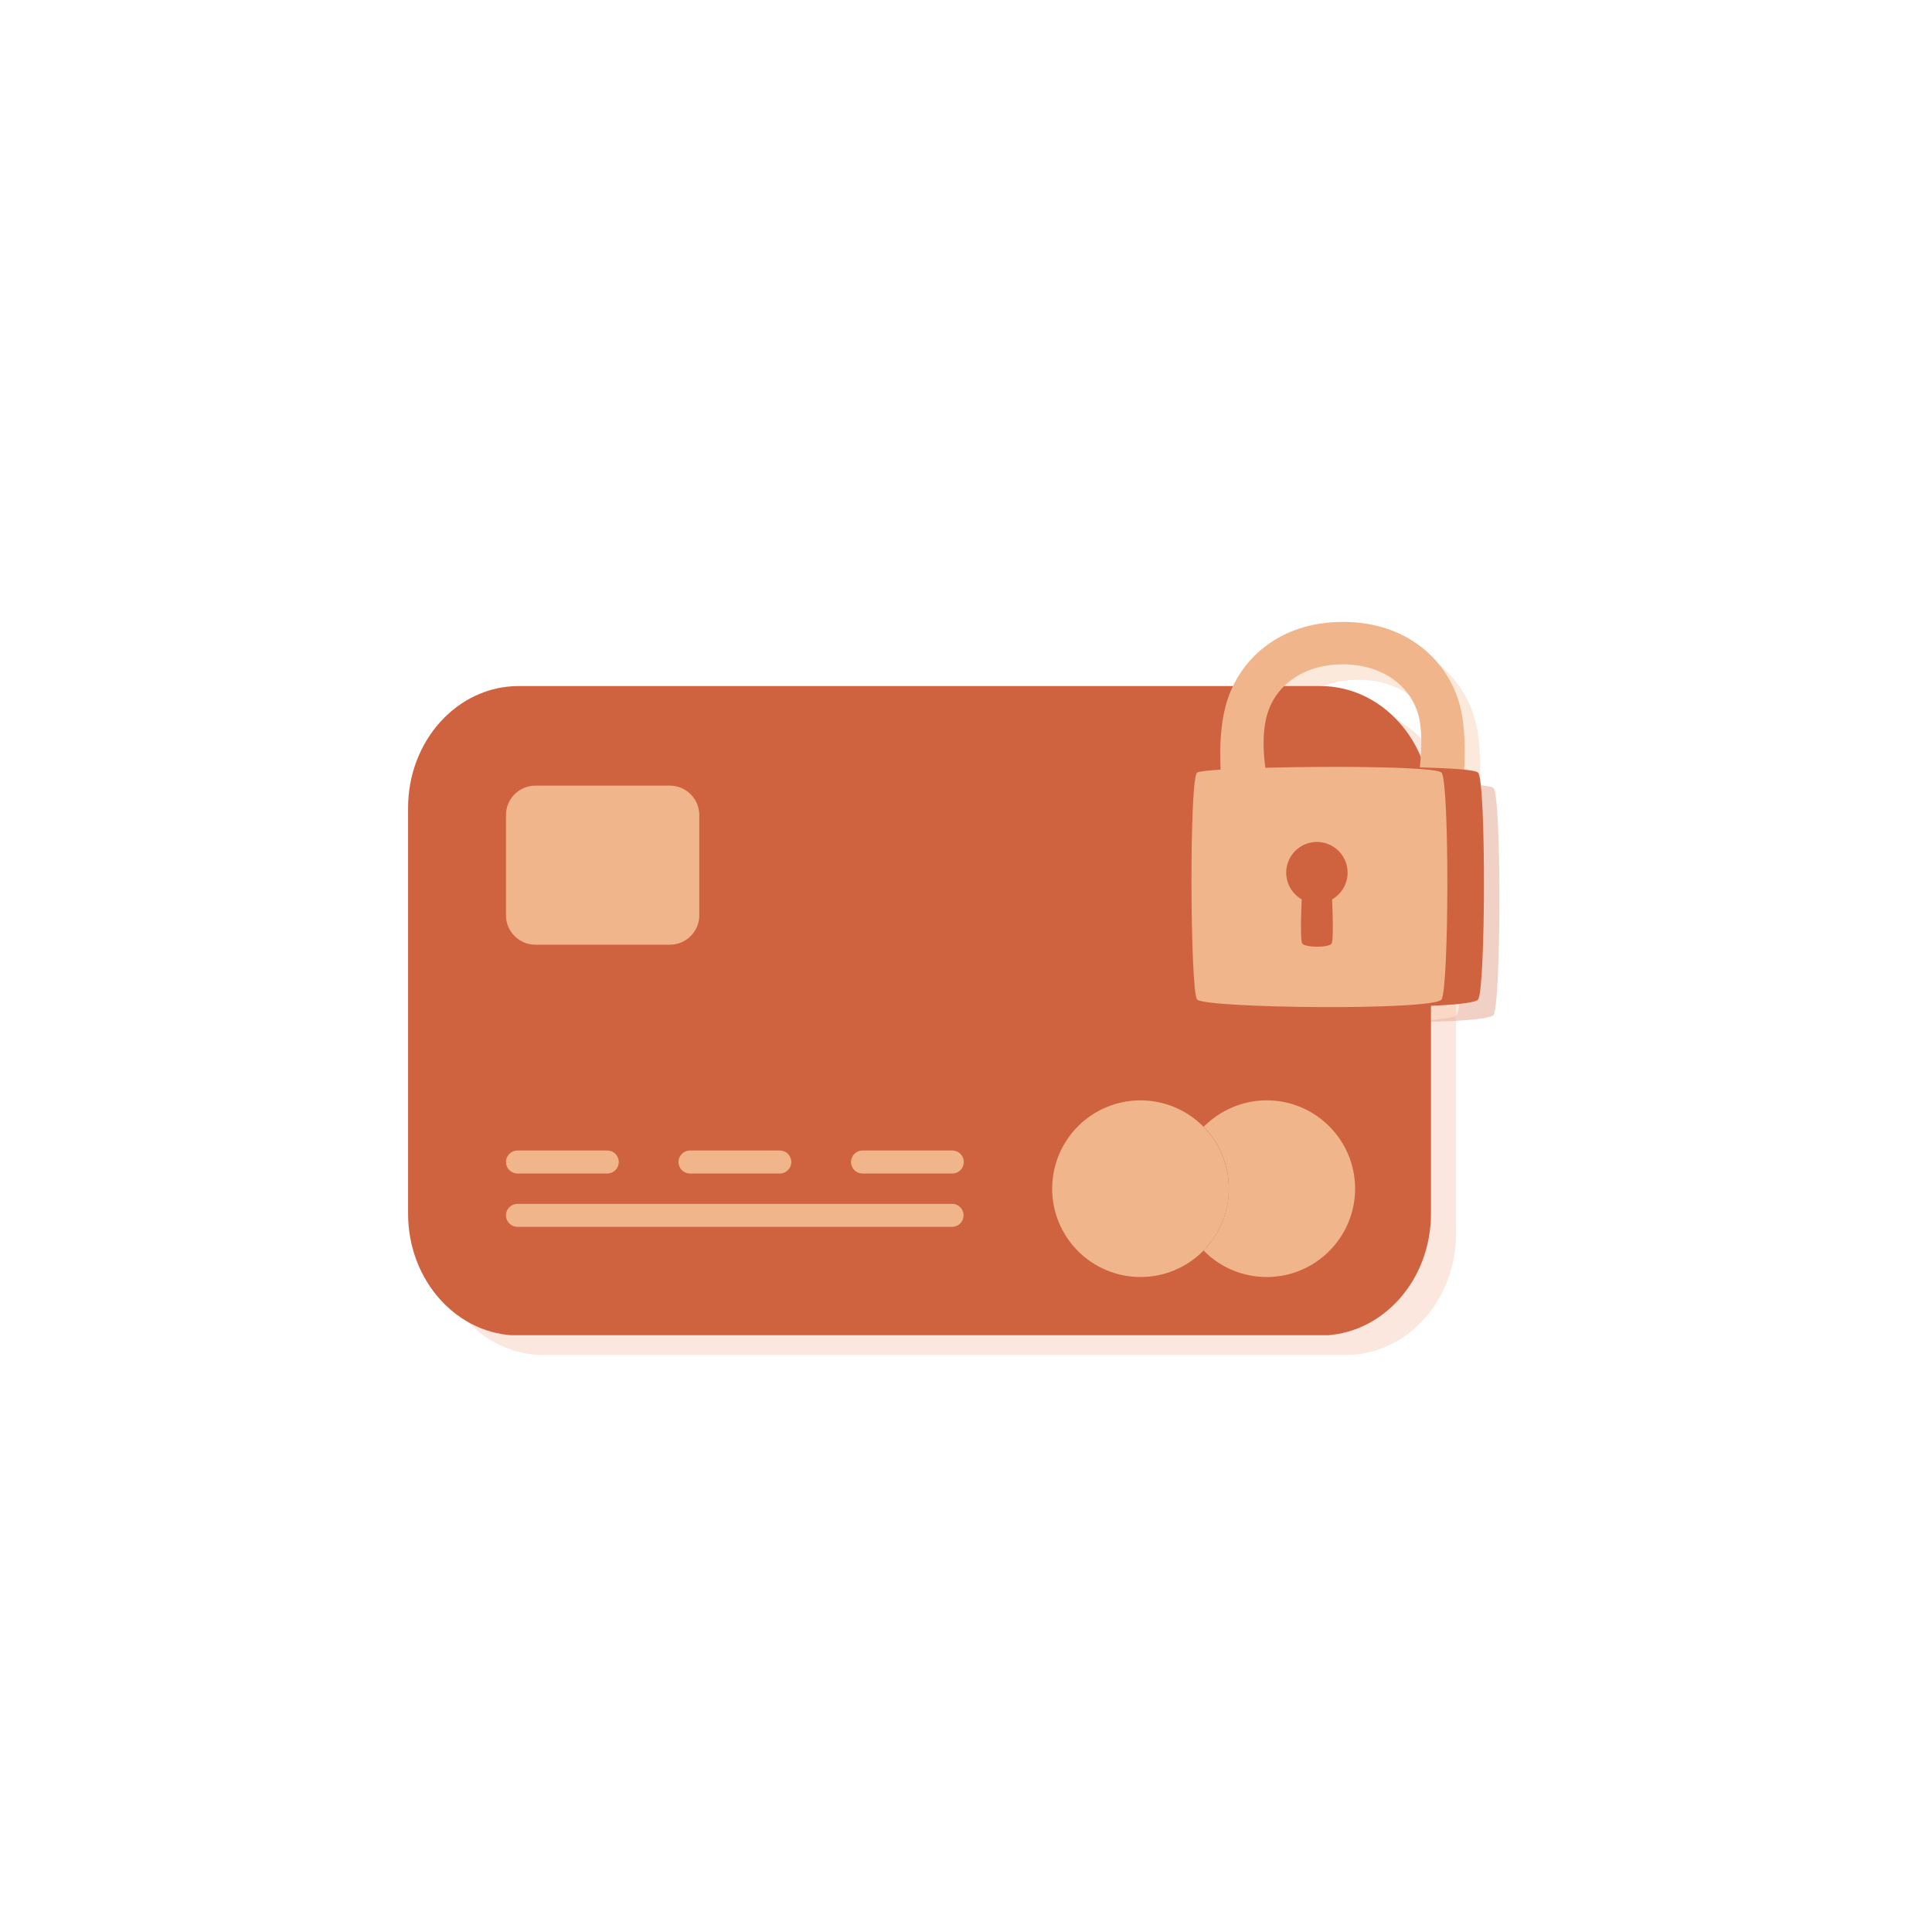 <svg version="1.0" preserveAspectRatio="xMidYMid meet" height="2000" viewBox="0 0 1500 1500" zoomAndPan="magnify" width="2000" xmlns:xlink="http://www.w3.org/1999/xlink" xmlns="http://www.w3.org/2000/svg"><defs><filter id="af84c13c07" height="100%" width="100%" y="0%" x="0%"><feColorMatrix color-interpolation-filters="sRGB" values="0 0 0 0 1 0 0 0 0 1 0 0 0 0 1 0 0 0 1 0"></feColorMatrix></filter><mask id="ac05b96358"><g filter="url(#af84c13c07)"><rect fill-opacity="0.3" height="1800" y="-150" fill="#000000" width="1800" x="-150"></rect></g></mask><clipPath id="ee617d83bd"><path clip-rule="nonzero" d="M 23 0.789 L 214 0.789 L 214 148 L 23 148 Z M 23 0.789"></path></clipPath><clipPath id="99a3354e32"><path clip-rule="nonzero" d="M 29 113 L 228.961 113 L 228.961 300 L 29 300 Z M 29 113"></path></clipPath><clipPath id="aefa743af2"><rect height="302" y="0" width="229" x="0"></rect></clipPath><mask id="9a12b4efcc"><g filter="url(#af84c13c07)"><rect fill-opacity="0.31" height="1800" y="-150" fill="#000000" width="1800" x="-150"></rect></g></mask><clipPath id="80f6d08ba8"><path clip-rule="nonzero" d="M 0.238 0.824 L 795 0.824 L 795 504.824 L 0.238 504.824 Z M 0.238 0.824"></path></clipPath><clipPath id="eca1644684"><rect height="507" y="0" width="797" x="0"></rect></clipPath><clipPath id="12a0cea6b5"><path clip-rule="nonzero" d="M 316.094 532.652 L 1111 532.652 L 1111 1036.652 L 316.094 1036.652 Z M 316.094 532.652"></path></clipPath><clipPath id="c1aed9a96d"><path clip-rule="nonzero" d="M 947 482.789 L 1138 482.789 L 1138 630 L 947 630 Z M 947 482.789"></path></clipPath></defs><rect fill-opacity="1" height="1800" y="-150" fill="#ffffff" width="1800" x="-150"></rect><rect fill-opacity="1" height="1800" y="-150" fill="#ffffff" width="1800" x="-150"></rect><g mask="url(#ac05b96358)"><g transform="matrix(1, 0, 0, 1, 936, 494)"><g clip-path="url(#aefa743af2)"><g clip-path="url(#ee617d83bd)"><path fill-rule="nonzero" fill-opacity="1" d="M 209.836 67.18 C 201.023 31.387 168.977 0.836 118.57 0.836 C 68.16 0.836 36.293 31.426 27.297 67.18 C 18.461 102.301 27.297 147.398 27.297 147.398 L 209.84 147.398 C 209.836 147.398 217.418 97.965 209.836 67.18 Z M 177.332 121.379 L 59.602 121.379 C 59.602 121.379 53.902 94.43 59.602 73.438 C 65.402 52.07 85.957 33.793 118.469 33.793 C 150.98 33.793 171.652 52.047 177.336 73.438 C 182.223 91.836 177.332 121.379 177.332 121.379 Z M 177.332 121.379" fill="#f0b58a"></path></g><g clip-path="url(#99a3354e32)"><path fill-rule="nonzero" fill-opacity="1" d="M 223.609 117.871 C 229.848 124.852 229.461 285.109 223.609 293.973 C 217.754 302.84 39.258 300.871 33.836 293.973 C 28.418 287.078 27.688 122.711 33.836 117.871 C 39.988 113.031 217.363 110.887 223.609 117.871 Z M 223.609 117.871" fill="#cf633f"></path></g><path fill-rule="nonzero" fill-opacity="1" d="M 195.184 117.871 C 201.426 124.852 201.035 285.109 195.184 293.973 C 189.328 302.84 10.832 300.871 5.41 293.973 C -0.008 287.078 -0.738 122.711 5.41 117.871 C 11.562 113.031 188.938 110.887 195.184 117.871 Z M 195.184 117.871" fill="#f0b58a"></path><path fill-rule="nonzero" fill-opacity="1" d="M 122.289 195.527 C 122.289 196.309 122.25 197.09 122.176 197.867 C 122.098 198.645 121.984 199.414 121.832 200.18 C 121.68 200.945 121.488 201.703 121.262 202.453 C 121.035 203.199 120.773 203.934 120.473 204.656 C 120.176 205.375 119.84 206.082 119.473 206.77 C 119.105 207.461 118.703 208.129 118.27 208.777 C 117.836 209.426 117.371 210.055 116.875 210.656 C 116.379 211.262 115.855 211.84 115.305 212.391 C 114.75 212.945 114.172 213.469 113.57 213.965 C 112.965 214.461 112.34 214.926 111.691 215.359 C 111.039 215.793 110.371 216.191 109.684 216.562 C 108.992 216.93 108.289 217.262 107.566 217.562 C 106.844 217.859 106.109 218.125 105.363 218.352 C 104.617 218.578 103.859 218.766 103.094 218.918 C 102.328 219.07 101.555 219.188 100.777 219.262 C 100 219.34 99.223 219.379 98.441 219.379 C 97.66 219.379 96.879 219.34 96.102 219.262 C 95.324 219.188 94.555 219.07 93.789 218.918 C 93.023 218.766 92.266 218.578 91.516 218.352 C 90.77 218.125 90.035 217.859 89.312 217.562 C 88.594 217.262 87.887 216.93 87.199 216.562 C 86.508 216.191 85.84 215.793 85.191 215.359 C 84.543 214.926 83.914 214.461 83.312 213.965 C 82.707 213.469 82.129 212.945 81.578 212.391 C 81.023 211.84 80.5 211.262 80.004 210.656 C 79.508 210.055 79.043 209.426 78.609 208.777 C 78.176 208.129 77.777 207.461 77.406 206.77 C 77.039 206.082 76.707 205.375 76.406 204.656 C 76.109 203.934 75.844 203.199 75.617 202.453 C 75.391 201.703 75.203 200.945 75.051 200.18 C 74.898 199.414 74.781 198.645 74.707 197.867 C 74.629 197.09 74.59 196.309 74.59 195.527 C 74.59 194.746 74.629 193.969 74.707 193.191 C 74.781 192.414 74.898 191.641 75.051 190.875 C 75.203 190.109 75.391 189.352 75.617 188.605 C 75.844 187.859 76.109 187.125 76.406 186.402 C 76.707 185.68 77.039 184.977 77.406 184.285 C 77.777 183.598 78.176 182.93 78.609 182.277 C 79.043 181.629 79.508 181.004 80.004 180.398 C 80.5 179.793 81.023 179.215 81.578 178.664 C 82.129 178.113 82.707 177.59 83.312 177.094 C 83.914 176.598 84.543 176.133 85.191 175.699 C 85.84 175.266 86.508 174.863 87.199 174.496 C 87.887 174.129 88.594 173.793 89.312 173.496 C 90.035 173.195 90.77 172.934 91.516 172.707 C 92.266 172.48 93.023 172.289 93.789 172.137 C 94.555 171.984 95.324 171.871 96.102 171.793 C 96.879 171.719 97.66 171.68 98.441 171.68 C 99.223 171.68 100 171.719 100.777 171.793 C 101.555 171.871 102.328 171.984 103.094 172.137 C 103.859 172.289 104.617 172.48 105.363 172.707 C 106.109 172.934 106.844 173.195 107.566 173.496 C 108.289 173.793 108.992 174.129 109.684 174.496 C 110.371 174.863 111.039 175.266 111.691 175.699 C 112.34 176.133 112.965 176.598 113.57 177.094 C 114.172 177.59 114.75 178.113 115.305 178.664 C 115.855 179.215 116.379 179.793 116.875 180.398 C 117.371 181.004 117.836 181.629 118.27 182.277 C 118.703 182.93 119.105 183.598 119.473 184.285 C 119.84 184.977 120.176 185.68 120.473 186.402 C 120.773 187.125 121.035 187.859 121.262 188.605 C 121.488 189.352 121.68 190.109 121.832 190.875 C 121.984 191.641 122.098 192.414 122.176 193.191 C 122.25 193.969 122.289 194.746 122.289 195.527 Z M 122.289 195.527" fill="#cf633f"></path><path fill-rule="nonzero" fill-opacity="1" d="M 109.828 250.598 C 107.629 253.957 89.383 253.742 87.09 250.598 C 84.801 247.453 87.09 206.656 87.09 206.656 L 109.828 206.656 C 109.828 206.652 112.027 247.238 109.828 250.598 Z M 109.828 250.598" fill="#cf633f"></path></g></g></g><g mask="url(#9a12b4efcc)"><g transform="matrix(1, 0, 0, 1, 336, 547)"><g clip-path="url(#eca1644684)"><g clip-path="url(#80f6d08ba8)"><path fill-rule="nonzero" fill-opacity="1" d="M 708.637 0.824 L 86.23 0.824 C 38.73 0.824 0.352 43.191 0.352 95.438 L 0.352 410.441 C 0.352 462.688 38.73 505.059 86.23 505.059 L 708.637 505.059 C 756.137 505.059 794.512 462.688 794.512 410.441 L 794.512 95.438 C 794.512 43.191 756.137 0.824 708.637 0.824 Z M 708.637 0.824" fill="#f6b194"></path></g><path fill-rule="nonzero" fill-opacity="1" d="M 637.582 391.062 C 637.582 392.184 637.555 393.309 637.5 394.43 C 637.441 395.551 637.359 396.668 637.25 397.785 C 637.141 398.902 637.004 400.016 636.84 401.125 C 636.676 402.238 636.48 403.344 636.262 404.445 C 636.043 405.543 635.797 406.641 635.527 407.727 C 635.254 408.816 634.953 409.898 634.629 410.973 C 634.301 412.047 633.949 413.113 633.57 414.168 C 633.195 415.227 632.789 416.273 632.359 417.309 C 631.93 418.348 631.477 419.371 630.996 420.387 C 630.516 421.402 630.012 422.406 629.48 423.395 C 628.953 424.383 628.398 425.359 627.824 426.324 C 627.246 427.285 626.645 428.234 626.023 429.168 C 625.398 430.102 624.754 431.02 624.082 431.918 C 623.414 432.82 622.723 433.707 622.012 434.574 C 621.301 435.441 620.566 436.293 619.812 437.121 C 619.059 437.953 618.285 438.766 617.492 439.562 C 616.699 440.355 615.887 441.129 615.055 441.883 C 614.223 442.637 613.371 443.367 612.504 444.082 C 611.637 444.793 610.754 445.484 609.852 446.152 C 608.949 446.82 608.031 447.465 607.098 448.09 C 606.164 448.715 605.219 449.312 604.254 449.891 C 603.293 450.469 602.316 451.023 601.324 451.551 C 600.336 452.078 599.332 452.586 598.32 453.062 C 597.305 453.543 596.277 454 595.242 454.43 C 594.203 454.859 593.156 455.262 592.102 455.641 C 591.043 456.02 589.977 456.371 588.902 456.695 C 587.828 457.023 586.75 457.32 585.66 457.594 C 584.57 457.867 583.477 458.113 582.375 458.332 C 581.273 458.551 580.168 458.742 579.059 458.906 C 577.949 459.07 576.836 459.211 575.719 459.32 C 574.602 459.43 573.48 459.512 572.359 459.566 C 571.238 459.621 570.117 459.648 568.996 459.648 C 567.871 459.648 566.75 459.621 565.629 459.566 C 564.508 459.512 563.391 459.43 562.273 459.32 C 561.156 459.211 560.043 459.07 558.93 458.906 C 557.82 458.742 556.715 458.551 555.613 458.332 C 554.512 458.113 553.418 457.867 552.328 457.594 C 551.242 457.32 550.16 457.023 549.086 456.695 C 548.012 456.371 546.945 456.02 545.887 455.641 C 544.832 455.262 543.785 454.859 542.746 454.43 C 541.711 454 540.684 453.543 539.672 453.062 C 538.656 452.586 537.652 452.078 536.664 451.551 C 535.672 451.023 534.695 450.469 533.734 449.891 C 532.77 449.312 531.824 448.715 530.891 448.09 C 529.957 447.465 529.039 446.82 528.137 446.152 C 527.234 445.484 526.352 444.793 525.484 444.082 C 524.617 443.367 523.766 442.637 522.934 441.883 C 522.102 441.129 521.289 440.355 520.496 439.562 C 519.703 438.766 518.93 437.953 518.176 437.121 C 517.422 436.289 516.688 435.441 515.977 434.574 C 515.266 433.707 514.574 432.82 513.906 431.918 C 513.238 431.02 512.59 430.102 511.965 429.168 C 511.344 428.234 510.742 427.285 510.164 426.324 C 509.59 425.359 509.035 424.383 508.508 423.395 C 507.977 422.406 507.473 421.402 506.992 420.387 C 506.512 419.371 506.059 418.348 505.629 417.309 C 505.199 416.273 504.797 415.227 504.418 414.168 C 504.039 413.113 503.688 412.047 503.359 410.973 C 503.035 409.898 502.734 408.816 502.465 407.727 C 502.191 406.641 501.945 405.543 501.727 404.445 C 501.508 403.344 501.316 402.238 501.148 401.125 C 500.984 400.016 500.848 398.902 500.738 397.785 C 500.629 396.668 500.547 395.551 500.492 394.43 C 500.434 393.309 500.406 392.184 500.406 391.062 C 500.406 389.941 500.434 388.82 500.492 387.699 C 500.547 386.578 500.629 385.457 500.738 384.34 C 500.848 383.223 500.984 382.109 501.148 381 C 501.316 379.891 501.508 378.785 501.727 377.684 C 501.945 376.582 502.191 375.488 502.465 374.398 C 502.734 373.309 503.035 372.227 503.359 371.152 C 503.688 370.078 504.039 369.012 504.418 367.957 C 504.797 366.898 505.199 365.852 505.629 364.816 C 506.059 363.777 506.512 362.754 506.992 361.738 C 507.473 360.723 507.977 359.723 508.508 358.73 C 509.035 357.742 509.59 356.766 510.164 355.801 C 510.742 354.84 511.344 353.891 511.969 352.957 C 512.59 352.023 513.238 351.109 513.906 350.207 C 514.574 349.305 515.266 348.418 515.977 347.551 C 516.688 346.684 517.422 345.836 518.176 345.004 C 518.93 344.172 519.703 343.359 520.496 342.566 C 521.289 341.77 522.102 340.996 522.934 340.242 C 523.766 339.488 524.617 338.758 525.484 338.043 C 526.352 337.332 527.234 336.641 528.137 335.973 C 529.039 335.305 529.957 334.66 530.891 334.035 C 531.824 333.41 532.77 332.812 533.734 332.234 C 534.695 331.656 535.672 331.105 536.664 330.574 C 537.652 330.047 538.656 329.543 539.672 329.062 C 540.684 328.582 541.711 328.125 542.746 327.695 C 543.785 327.27 544.832 326.863 545.887 326.484 C 546.945 326.109 548.012 325.754 549.086 325.43 C 550.16 325.105 551.242 324.805 552.328 324.531 C 553.418 324.258 554.512 324.012 555.613 323.793 C 556.715 323.574 557.82 323.383 558.93 323.219 C 560.043 323.055 561.156 322.918 562.273 322.809 C 563.391 322.695 564.508 322.613 565.629 322.559 C 566.75 322.504 567.871 322.477 568.996 322.477 C 570.117 322.477 571.238 322.504 572.359 322.559 C 573.48 322.613 574.602 322.695 575.719 322.809 C 576.836 322.918 577.949 323.055 579.059 323.219 C 580.168 323.383 581.273 323.574 582.375 323.793 C 583.477 324.012 584.57 324.258 585.66 324.531 C 586.75 324.805 587.828 325.105 588.902 325.43 C 589.977 325.754 591.043 326.109 592.102 326.484 C 593.156 326.863 594.203 327.27 595.242 327.695 C 596.277 328.125 597.305 328.582 598.32 329.062 C 599.332 329.543 600.336 330.047 601.324 330.574 C 602.316 331.105 603.293 331.656 604.254 332.234 C 605.219 332.812 606.164 333.41 607.098 334.035 C 608.031 334.66 608.949 335.305 609.852 335.973 C 610.754 336.641 611.637 337.332 612.504 338.043 C 613.371 338.758 614.223 339.488 615.055 340.242 C 615.887 340.996 616.699 341.77 617.492 342.566 C 618.285 343.359 619.059 344.172 619.812 345.004 C 620.566 345.836 621.301 346.684 622.012 347.551 C 622.727 348.418 623.414 349.305 624.082 350.207 C 624.754 351.109 625.398 352.023 626.023 352.957 C 626.645 353.891 627.246 354.84 627.824 355.801 C 628.398 356.766 628.953 357.742 629.48 358.73 C 630.012 359.723 630.516 360.723 630.996 361.738 C 631.477 362.754 631.93 363.777 632.359 364.816 C 632.789 365.852 633.195 366.898 633.57 367.957 C 633.949 369.012 634.301 370.078 634.629 371.152 C 634.953 372.227 635.254 373.309 635.527 374.398 C 635.797 375.488 636.043 376.582 636.262 377.684 C 636.48 378.785 636.676 379.891 636.84 381 C 637.004 382.109 637.141 383.223 637.25 384.34 C 637.359 385.457 637.441 386.578 637.5 387.699 C 637.555 388.82 637.582 389.941 637.582 391.062 Z M 637.582 391.062" fill="#ffffff"></path><path fill-rule="nonzero" fill-opacity="1" d="M 431.633 411.773 C 431.633 416.711 427.641 420.703 422.703 420.703 L 85.277 420.703 C 80.34 420.703 76.352 416.711 76.352 411.773 C 76.352 406.832 80.34 402.844 85.277 402.844 L 422.891 402.844 C 427.641 402.844 431.633 406.832 431.633 411.773 Z M 85.277 379.285 L 155.004 379.285 C 159.945 379.285 163.934 375.293 163.934 370.355 C 163.934 365.414 159.945 361.426 155.004 361.426 L 85.277 361.426 C 80.34 361.426 76.352 365.414 76.352 370.355 C 76.352 375.293 80.34 379.285 85.277 379.285 Z M 219.223 379.285 L 288.949 379.285 C 293.887 379.285 297.879 375.293 297.879 370.355 C 297.879 365.414 293.887 361.426 288.949 361.426 L 219.223 361.426 C 214.281 361.426 210.293 365.414 210.293 370.355 C 210.293 375.293 214.281 379.285 219.223 379.285 Z M 353.164 379.285 L 422.891 379.285 C 427.832 379.285 431.82 375.293 431.82 370.355 C 431.82 365.414 427.832 361.426 422.891 361.426 L 353.164 361.426 C 348.227 361.426 344.234 365.414 344.234 370.355 C 344.234 375.293 348.227 379.285 353.164 379.285 Z M 353.164 379.285" fill="#ffffff"></path><path fill-rule="nonzero" fill-opacity="1" d="M 203.645 201.641 L 99.148 201.641 C 86.609 201.641 76.352 191.383 76.352 178.844 L 76.352 100.949 C 76.352 88.41 86.609 78.148 99.148 78.148 L 203.645 78.148 C 216.184 78.148 226.441 88.41 226.441 100.949 L 226.441 178.844 C 226.441 191.383 216.184 201.641 203.645 201.641 Z M 667.031 322.477 C 647.84 322.477 630.551 330.457 618.012 342.996 C 630.172 355.344 637.582 372.254 637.582 391.062 C 637.582 409.684 630.172 426.59 618.012 439.129 C 630.551 451.859 647.84 459.648 667.031 459.648 C 704.836 459.648 735.617 428.871 735.617 391.062 C 735.617 353.254 704.836 322.477 667.031 322.477 Z M 667.031 322.477" fill="#ffffff"></path></g></g></g><g clip-path="url(#12a0cea6b5)"><path fill-rule="nonzero" fill-opacity="1" d="M 1025.121 532.652 L 402.711 532.652 C 355.215 532.652 316.836 575.02 316.836 627.266 L 316.836 942.27 C 316.836 994.52 355.215 1036.887 402.711 1036.887 L 1025.121 1036.887 C 1072.617 1036.887 1110.996 994.52 1110.996 942.27 L 1110.996 627.266 C 1110.996 575.02 1072.617 532.652 1025.121 532.652 Z M 1025.121 532.652" fill="#cf633f"></path></g><path fill-rule="nonzero" fill-opacity="1" d="M 954.062 922.891 C 954.062 924.016 954.035 925.137 953.98 926.258 C 953.926 927.379 953.844 928.496 953.734 929.613 C 953.625 930.73 953.488 931.844 953.32 932.957 C 953.156 934.066 952.965 935.172 952.746 936.273 C 952.527 937.375 952.281 938.469 952.008 939.559 C 951.734 940.645 951.438 941.727 951.109 942.801 C 950.785 943.875 950.434 944.941 950.055 946 C 949.676 947.055 949.273 948.102 948.844 949.141 C 948.414 950.176 947.961 951.203 947.48 952.215 C 947 953.23 946.496 954.234 945.965 955.223 C 945.438 956.215 944.883 957.191 944.305 958.152 C 943.73 959.117 943.129 960.062 942.504 960.996 C 941.883 961.93 941.234 962.848 940.566 963.75 C 939.898 964.652 939.207 965.535 938.496 966.402 C 937.785 967.27 937.051 968.121 936.297 968.953 C 935.543 969.785 934.77 970.598 933.977 971.391 C 933.184 972.184 932.371 972.957 931.539 973.711 C 930.707 974.465 929.855 975.199 928.988 975.91 C 928.121 976.621 927.234 977.312 926.336 977.98 C 925.434 978.648 924.516 979.297 923.582 979.918 C 922.648 980.543 921.699 981.145 920.738 981.723 C 919.777 982.297 918.801 982.852 917.809 983.379 C 916.82 983.91 915.816 984.414 914.801 984.895 C 913.789 985.375 912.762 985.828 911.727 986.258 C 910.688 986.688 909.641 987.09 908.582 987.469 C 907.527 987.848 906.461 988.199 905.387 988.523 C 904.312 988.852 903.23 989.152 902.145 989.422 C 901.055 989.695 899.961 989.941 898.859 990.16 C 897.758 990.379 896.652 990.57 895.543 990.738 C 894.43 990.902 893.316 991.039 892.199 991.148 C 891.082 991.258 889.965 991.34 888.844 991.395 C 887.723 991.449 886.602 991.48 885.477 991.48 C 884.355 991.48 883.234 991.449 882.113 991.395 C 880.992 991.34 879.871 991.258 878.754 991.148 C 877.637 991.039 876.523 990.902 875.414 990.738 C 874.305 990.57 873.199 990.379 872.098 990.16 C 870.996 989.941 869.902 989.695 868.812 989.422 C 867.723 989.152 866.641 988.852 865.566 988.523 C 864.492 988.199 863.43 987.848 862.371 987.469 C 861.316 987.09 860.27 986.688 859.23 986.258 C 858.195 985.828 857.168 985.375 856.152 984.895 C 855.137 984.414 854.137 983.91 853.145 983.379 C 852.156 982.852 851.18 982.297 850.219 981.723 C 849.254 981.145 848.305 980.543 847.375 979.918 C 846.441 979.297 845.523 978.648 844.621 977.98 C 843.719 977.312 842.836 976.621 841.969 975.91 C 841.098 975.199 840.25 974.465 839.418 973.711 C 838.586 972.957 837.773 972.184 836.98 971.391 C 836.188 970.598 835.414 969.785 834.66 968.953 C 833.906 968.121 833.172 967.27 832.461 966.402 C 831.746 965.535 831.059 964.652 830.387 963.75 C 829.719 962.848 829.074 961.93 828.449 960.996 C 827.828 960.062 827.227 959.117 826.648 958.152 C 826.07 957.191 825.52 956.215 824.988 955.223 C 824.461 954.234 823.957 953.23 823.477 952.215 C 822.996 951.203 822.543 950.176 822.113 949.141 C 821.684 948.102 821.277 947.055 820.902 946 C 820.523 944.941 820.172 943.875 819.844 942.801 C 819.52 941.727 819.219 940.645 818.945 939.559 C 818.676 938.469 818.43 937.375 818.211 936.273 C 817.988 935.172 817.797 934.066 817.633 932.957 C 817.469 931.844 817.332 930.73 817.223 929.613 C 817.113 928.496 817.027 927.379 816.973 926.258 C 816.918 925.137 816.891 924.016 816.891 922.891 C 816.891 921.77 816.918 920.648 816.973 919.527 C 817.027 918.406 817.113 917.285 817.223 916.168 C 817.332 915.051 817.469 913.938 817.633 912.828 C 817.797 911.719 817.988 910.613 818.211 909.512 C 818.43 908.41 818.676 907.316 818.945 906.227 C 819.219 905.137 819.52 904.059 819.844 902.984 C 820.172 901.91 820.523 900.844 820.902 899.785 C 821.277 898.73 821.684 897.684 822.113 896.645 C 822.543 895.609 822.996 894.582 823.477 893.566 C 823.957 892.555 824.461 891.551 824.988 890.562 C 825.52 889.57 826.07 888.594 826.648 887.633 C 827.227 886.668 827.828 885.723 828.449 884.789 C 829.074 883.855 829.719 882.938 830.387 882.035 C 831.059 881.133 831.746 880.25 832.461 879.383 C 833.172 878.516 833.906 877.664 834.66 876.832 C 835.414 876 836.188 875.188 836.98 874.395 C 837.773 873.602 838.586 872.828 839.418 872.074 C 840.25 871.32 841.098 870.586 841.969 869.875 C 842.836 869.16 843.719 868.473 844.621 867.805 C 845.523 867.133 846.441 866.488 847.375 865.863 C 848.305 865.242 849.254 864.641 850.219 864.062 C 851.18 863.488 852.156 862.934 853.145 862.406 C 854.137 861.875 855.137 861.371 856.152 860.891 C 857.168 860.41 858.195 859.957 859.23 859.527 C 860.27 859.098 861.316 858.691 862.371 858.316 C 863.43 857.938 864.492 857.586 865.566 857.258 C 866.641 856.934 867.723 856.633 868.812 856.359 C 869.902 856.09 870.996 855.844 872.098 855.625 C 873.199 855.406 874.305 855.211 875.414 855.047 C 876.523 854.883 877.637 854.746 878.754 854.637 C 879.871 854.527 880.992 854.441 882.113 854.387 C 883.234 854.332 884.355 854.305 885.477 854.305 C 886.602 854.305 887.723 854.332 888.844 854.387 C 889.965 854.441 891.082 854.527 892.199 854.637 C 893.316 854.746 894.43 854.883 895.543 855.047 C 896.652 855.211 897.758 855.406 898.859 855.625 C 899.961 855.844 901.055 856.09 902.145 856.359 C 903.23 856.633 904.312 856.934 905.387 857.258 C 906.461 857.586 907.527 857.938 908.582 858.316 C 909.641 858.691 910.688 859.098 911.727 859.527 C 912.762 859.957 913.789 860.41 914.801 860.891 C 915.816 861.371 916.82 861.875 917.809 862.406 C 918.801 862.934 919.777 863.488 920.738 864.062 C 921.699 864.641 922.648 865.242 923.582 865.863 C 924.516 866.488 925.434 867.133 926.336 867.805 C 927.234 868.473 928.121 869.16 928.988 869.875 C 929.855 870.586 930.707 871.32 931.539 872.074 C 932.371 872.828 933.184 873.602 933.977 874.395 C 934.77 875.188 935.543 876 936.297 876.832 C 937.051 877.664 937.785 878.516 938.496 879.383 C 939.207 880.25 939.898 881.133 940.566 882.035 C 941.234 882.938 941.883 883.855 942.504 884.789 C 943.129 885.723 943.73 886.668 944.305 887.633 C 944.883 888.594 945.438 889.57 945.965 890.562 C 946.496 891.551 947 892.555 947.48 893.566 C 947.961 894.582 948.414 895.609 948.844 896.645 C 949.273 897.684 949.676 898.73 950.055 899.785 C 950.434 900.844 950.785 901.91 951.109 902.984 C 951.438 904.059 951.734 905.137 952.008 906.227 C 952.281 907.316 952.527 908.41 952.746 909.512 C 952.965 910.613 953.156 911.719 953.32 912.828 C 953.488 913.938 953.625 915.051 953.734 916.168 C 953.844 917.285 953.926 918.406 953.98 919.527 C 954.035 920.648 954.062 921.77 954.062 922.891 Z M 954.062 922.891" fill="#f0b58a"></path><path fill-rule="nonzero" fill-opacity="1" d="M 748.113 943.602 C 748.113 948.539 744.125 952.531 739.184 952.531 L 401.762 952.531 C 396.824 952.531 392.832 948.539 392.832 943.602 C 392.832 938.66 396.824 934.672 401.762 934.672 L 739.375 934.672 C 744.125 934.672 748.113 938.66 748.113 943.602 Z M 401.762 911.113 L 471.488 911.113 C 476.43 911.113 480.418 907.121 480.418 902.184 C 480.418 897.242 476.43 893.254 471.488 893.254 L 401.762 893.254 C 396.824 893.254 392.832 897.242 392.832 902.184 C 392.832 907.121 396.824 911.113 401.762 911.113 Z M 535.707 911.113 L 605.434 911.113 C 610.371 911.113 614.363 907.121 614.363 902.184 C 614.363 897.242 610.371 893.254 605.434 893.254 L 535.707 893.254 C 530.766 893.254 526.777 897.242 526.777 902.184 C 526.777 907.121 530.766 911.113 535.707 911.113 Z M 669.648 911.113 L 739.375 911.113 C 744.316 911.113 748.305 907.121 748.305 902.184 C 748.305 897.242 744.316 893.254 739.375 893.254 L 669.648 893.254 C 664.711 893.254 660.719 897.242 660.719 902.184 C 660.719 907.121 664.711 911.113 669.648 911.113 Z M 669.648 911.113" fill="#f0b58a"></path><path fill-rule="nonzero" fill-opacity="1" d="M 520.125 733.473 L 415.633 733.473 C 403.094 733.473 392.832 723.211 392.832 710.672 L 392.832 632.777 C 392.832 620.238 403.094 609.977 415.633 609.977 L 520.125 609.977 C 532.664 609.977 542.926 620.238 542.926 632.777 L 542.926 710.672 C 542.926 723.211 532.664 733.473 520.125 733.473 Z M 983.512 854.305 C 964.324 854.305 947.035 862.285 934.496 874.824 C 946.656 887.176 954.062 904.082 954.062 922.891 C 954.062 941.512 946.656 958.422 934.496 970.961 C 947.035 983.688 964.324 991.48 983.512 991.48 C 1021.32 991.48 1052.098 960.699 1052.098 922.891 C 1052.098 885.086 1021.32 854.305 983.512 854.305 Z M 983.512 854.305" fill="#f0b58a"></path><g clip-path="url(#c1aed9a96d)"><path fill-rule="nonzero" fill-opacity="1" d="M 1133.836 549.18 C 1125.023 513.387 1092.977 482.836 1042.57 482.836 C 992.16 482.836 960.293 513.426 951.297 549.18 C 942.461 584.301 951.297 629.398 951.297 629.398 L 1133.84 629.398 C 1133.836 629.398 1141.418 579.965 1133.836 549.18 Z M 1101.332 603.379 L 983.602 603.379 C 983.602 603.379 977.902 576.43 983.602 555.438 C 989.402 534.07 1009.957 515.793 1042.469 515.793 C 1074.98 515.793 1095.652 534.047 1101.336 555.438 C 1106.223 573.836 1101.332 603.379 1101.332 603.379 Z M 1101.332 603.379" fill="#f0b58a"></path></g><path fill-rule="nonzero" fill-opacity="1" d="M 1147.609 599.871 C 1153.848 606.852 1153.461 767.109 1147.609 775.973 C 1141.754 784.84 963.258 782.871 957.836 775.973 C 952.418 769.078 951.688 604.711 957.836 599.871 C 963.988 595.031 1141.363 592.887 1147.609 599.871 Z M 1147.609 599.871" fill="#cf633f"></path><path fill-rule="nonzero" fill-opacity="1" d="M 1119.184 599.871 C 1125.426 606.852 1125.035 767.109 1119.184 775.973 C 1113.328 784.84 934.832 782.871 929.41 775.973 C 923.992 769.078 923.262 604.711 929.41 599.871 C 935.562 595.031 1112.938 592.887 1119.184 599.871 Z M 1119.184 599.871" fill="#f0b58a"></path><path fill-rule="nonzero" fill-opacity="1" d="M 1046.289 677.527 C 1046.289 678.309 1046.25 679.09 1046.176 679.867 C 1046.098 680.645 1045.984 681.414 1045.832 682.18 C 1045.68 682.945 1045.488 683.703 1045.262 684.453 C 1045.035 685.199 1044.773 685.934 1044.473 686.656 C 1044.176 687.375 1043.84 688.082 1043.473 688.77 C 1043.105 689.461 1042.703 690.129 1042.27 690.777 C 1041.836 691.426 1041.371 692.055 1040.875 692.656 C 1040.379 693.262 1039.855 693.84 1039.305 694.391 C 1038.75 694.945 1038.172 695.469 1037.57 695.965 C 1036.965 696.461 1036.34 696.926 1035.691 697.359 C 1035.039 697.793 1034.371 698.191 1033.684 698.562 C 1032.992 698.93 1032.289 699.262 1031.566 699.562 C 1030.844 699.859 1030.109 700.125 1029.363 700.352 C 1028.617 700.578 1027.859 700.766 1027.094 700.918 C 1026.328 701.07 1025.555 701.188 1024.777 701.262 C 1024 701.34 1023.223 701.379 1022.441 701.379 C 1021.66 701.379 1020.879 701.34 1020.102 701.262 C 1019.324 701.188 1018.555 701.07 1017.789 700.918 C 1017.023 700.766 1016.266 700.578 1015.516 700.352 C 1014.77 700.125 1014.035 699.859 1013.312 699.562 C 1012.594 699.262 1011.887 698.93 1011.199 698.562 C 1010.508 698.191 1009.84 697.793 1009.191 697.359 C 1008.543 696.926 1007.914 696.461 1007.312 695.965 C 1006.707 695.469 1006.129 694.945 1005.578 694.391 C 1005.023 693.84 1004.5 693.262 1004.004 692.656 C 1003.508 692.055 1003.043 691.426 1002.609 690.777 C 1002.176 690.129 1001.777 689.461 1001.406 688.77 C 1001.039 688.082 1000.707 687.375 1000.406 686.656 C 1000.109 685.934 999.844 685.199 999.617 684.453 C 999.391 683.703 999.203 682.945 999.051 682.18 C 998.898 681.414 998.781 680.645 998.707 679.867 C 998.629 679.09 998.59 678.309 998.59 677.527 C 998.59 676.746 998.629 675.969 998.707 675.191 C 998.781 674.414 998.898 673.641 999.051 672.875 C 999.203 672.109 999.391 671.352 999.617 670.605 C 999.844 669.859 1000.109 669.125 1000.406 668.402 C 1000.707 667.68 1001.039 666.977 1001.406 666.285 C 1001.777 665.598 1002.176 664.93 1002.609 664.277 C 1003.043 663.629 1003.508 663.004 1004.004 662.398 C 1004.5 661.793 1005.023 661.215 1005.578 660.664 C 1006.129 660.113 1006.707 659.59 1007.312 659.094 C 1007.914 658.598 1008.543 658.133 1009.191 657.699 C 1009.84 657.266 1010.508 656.863 1011.199 656.496 C 1011.887 656.129 1012.594 655.793 1013.312 655.496 C 1014.035 655.195 1014.77 654.934 1015.516 654.707 C 1016.266 654.48 1017.023 654.289 1017.789 654.137 C 1018.555 653.984 1019.324 653.871 1020.102 653.793 C 1020.879 653.719 1021.66 653.68 1022.441 653.68 C 1023.223 653.68 1024 653.719 1024.777 653.793 C 1025.555 653.871 1026.328 653.984 1027.094 654.137 C 1027.859 654.289 1028.617 654.48 1029.363 654.707 C 1030.109 654.934 1030.844 655.195 1031.566 655.496 C 1032.289 655.793 1032.992 656.129 1033.684 656.496 C 1034.371 656.863 1035.039 657.266 1035.691 657.699 C 1036.34 658.133 1036.965 658.598 1037.57 659.094 C 1038.172 659.59 1038.75 660.113 1039.305 660.664 C 1039.855 661.215 1040.379 661.793 1040.875 662.398 C 1041.371 663.004 1041.836 663.629 1042.27 664.277 C 1042.703 664.93 1043.105 665.598 1043.473 666.285 C 1043.84 666.977 1044.176 667.68 1044.473 668.402 C 1044.773 669.125 1045.035 669.859 1045.262 670.605 C 1045.488 671.352 1045.68 672.109 1045.832 672.875 C 1045.984 673.641 1046.098 674.414 1046.176 675.191 C 1046.25 675.969 1046.289 676.746 1046.289 677.527 Z M 1046.289 677.527" fill="#cf633f"></path><path fill-rule="nonzero" fill-opacity="1" d="M 1033.828 732.598 C 1031.629 735.957 1013.383 735.742 1011.09 732.598 C 1008.801 729.453 1011.09 688.656 1011.09 688.656 L 1033.828 688.656 C 1033.828 688.652 1036.027 729.238 1033.828 732.598 Z M 1033.828 732.598" fill="#cf633f"></path></svg>
